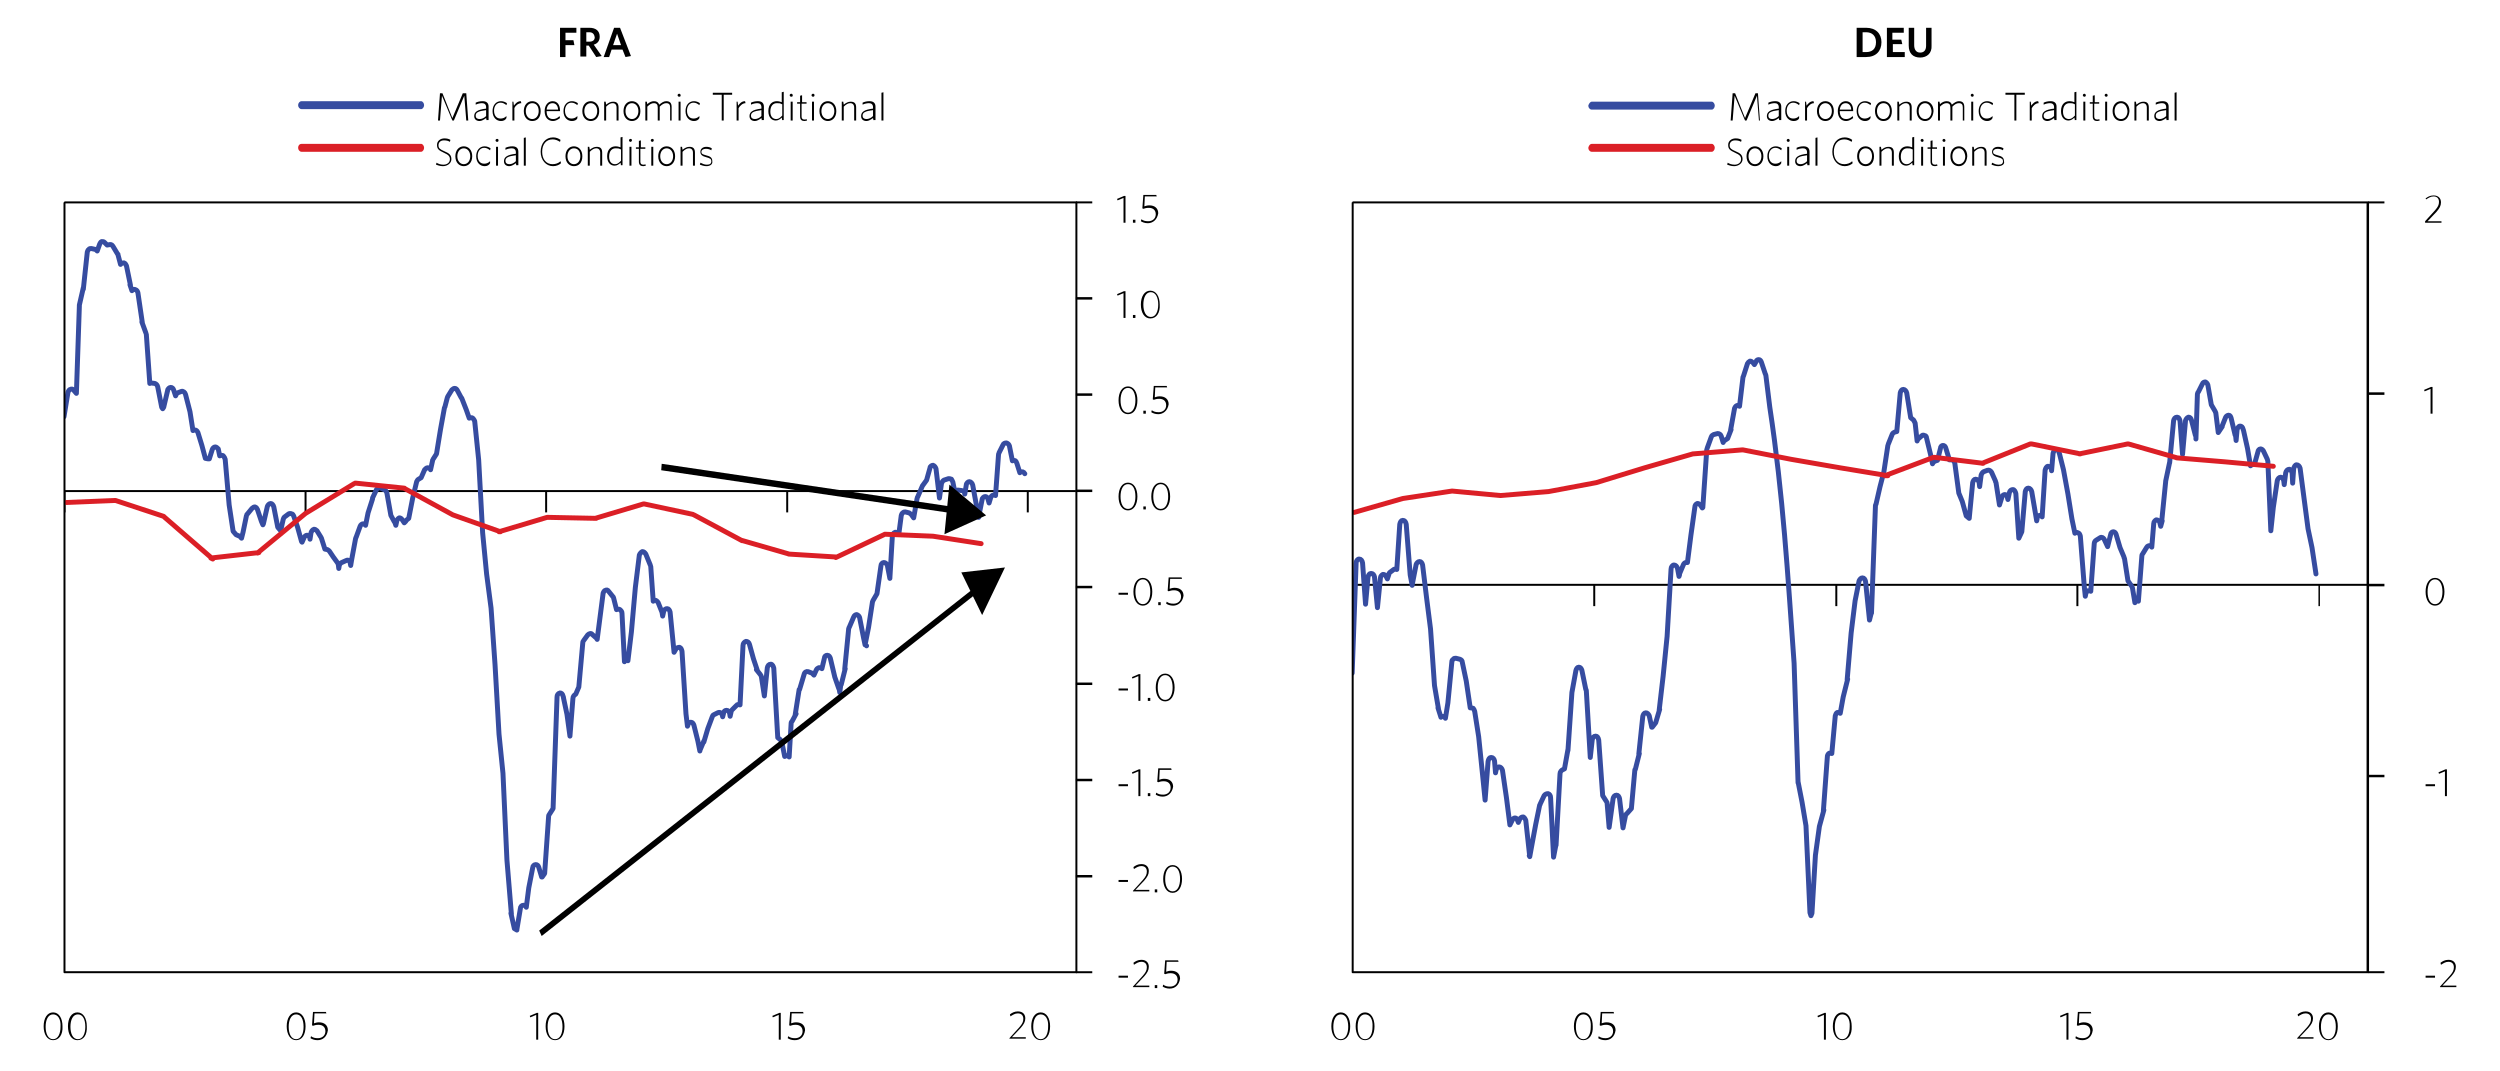 <?xml version="1.0" encoding="utf-8"?>
<!-- Generator: Adobe Illustrator 24.1.2, SVG Export Plug-In . SVG Version: 6.00 Build 0)  -->
<svg version="1.1" id="Layer_1" xmlns="http://www.w3.org/2000/svg" xmlns:xlink="http://www.w3.org/1999/xlink" x="0px" y="0px"
	 viewBox="0 0 504 216" style="enable-background:new 0 0 504 216;" xml:space="preserve">
<style type="text/css">
	.st0{fill:#DB1F26;}
	.st1{fill:#364CA0;}
	.st2{clip-path:url(#SVGID_2_);}
	.st3{clip-path:url(#SVGID_4_);fill:none;stroke:#364CA0;stroke-linecap:round;stroke-linejoin:round;stroke-miterlimit:10;}
	.st4{clip-path:url(#SVGID_4_);fill:#DB1F26;}
	.st5{clip-path:url(#SVGID_4_);fill:none;stroke:#DB1F26;stroke-linecap:round;stroke-linejoin:round;stroke-miterlimit:10;}
	.st6{clip-path:url(#SVGID_6_);}
	.st7{clip-path:url(#SVGID_8_);fill:none;stroke:#364CA0;stroke-linecap:round;stroke-linejoin:round;stroke-miterlimit:10;}
	.st8{clip-path:url(#SVGID_8_);fill:#DB1F26;}
	.st9{clip-path:url(#SVGID_8_);fill:none;stroke:#DB1F26;stroke-linecap:round;stroke-linejoin:round;stroke-miterlimit:10;}
</style>
<g>
	<g>
		<g>
			<g>
				<path d="M376.2,11.5h-1.9V5.6h1.9c2,0,3.1,1.2,3.1,2.9C379.3,10.3,378.2,11.5,376.2,11.5z M376.2,6.5h-0.7v4h0.7
					c1.2,0,2-0.6,2-2C378.2,7.2,377.4,6.5,376.2,6.5z"/>
				<path d="M380.4,11.5V5.6h3.4v1h-2.3V8h1.8l0.2,0.9h-1.9v1.6h2.4v1H380.4z"/>
				<path d="M387.1,11.6c-1.4,0-2.3-0.8-2.3-2.4V5.6h1.1v3.5c0,0.9,0.4,1.5,1.2,1.5c0.8,0,1.2-0.5,1.2-1.4V5.6h1.1v3.6
					C389.5,10.7,388.5,11.6,387.1,11.6z"/>
			</g>
			<g>
				<g>
					<path class="st0" d="M320.9,29h24.2c0.3,0,0.6,0.4,0.6,0.8c0,0.4-0.3,0.8-0.6,0.8h-24.2c-0.4,0-0.7-0.4-0.7-0.8
						C320.3,29.3,320.6,29,320.9,29"/>
					<g>
						<path d="M349.6,33.5c-0.6,0-1.1-0.2-1.4-0.3l0.1-0.4c0.3,0.2,0.8,0.4,1.4,0.4c0.7,0,1.3-0.4,1.3-1.1c0-0.6-0.3-0.9-1.2-1.3
							c-1.1-0.5-1.4-0.8-1.4-1.6c0-0.8,0.7-1.3,1.5-1.3c0.5,0,0.9,0.1,1.2,0.3l-0.1,0.4c-0.3-0.2-0.7-0.3-1.2-0.3
							c-0.7,0-1.1,0.4-1.1,1c0,0.6,0.3,0.8,1.2,1.2c1,0.4,1.4,0.8,1.4,1.6C351.3,32.9,350.5,33.5,349.6,33.5z"/>
						<path d="M353.8,33.5c-0.9,0-1.7-0.7-1.7-2c0-1.2,0.7-2,1.7-2c0.9,0,1.7,0.7,1.7,2C355.5,32.8,354.7,33.5,353.8,33.5z
							 M353.8,29.9c-0.7,0-1.3,0.6-1.3,1.6c0,1,0.6,1.6,1.3,1.6c0.7,0,1.3-0.6,1.3-1.6C355.1,30.5,354.5,29.9,353.8,29.9z"/>
						<path d="M358,33.5c-0.9,0-1.7-0.7-1.7-2c0-1.2,0.7-2,1.7-2c0.5,0,0.9,0.2,1.2,0.4l-0.1,0.4c-0.4-0.3-0.7-0.5-1.2-0.5
							c-0.7,0-1.3,0.6-1.3,1.6c0,1,0.5,1.6,1.3,1.6c0.4,0,0.8-0.1,1.2-0.5l0,0.4C358.9,33.3,358.5,33.5,358,33.5z"/>
						<path d="M360.5,28.6c-0.2,0-0.3-0.2-0.3-0.3c0-0.2,0.2-0.3,0.3-0.3s0.3,0.1,0.3,0.3C360.8,28.5,360.7,28.6,360.5,28.6z
							 M360.3,33.4v-3.8h0.4v3.8H360.3z"/>
						<path d="M364.4,33.4l-0.1-0.5c-0.4,0.3-0.9,0.6-1.3,0.6c-0.6,0-1.1-0.3-1.1-1c0-0.8,0.6-1.3,2.4-1.5v-0.3
							c0-0.5-0.3-0.8-0.8-0.8c-0.4,0-0.9,0.1-1.3,0.3l0-0.4c0.4-0.2,0.9-0.3,1.4-0.3c0.8,0,1.2,0.4,1.2,1.1v2.7H364.4z M364.3,31.3
							c-1.6,0.2-2.1,0.5-2.1,1.1c0,0.5,0.3,0.7,0.8,0.7c0.4,0,0.9-0.2,1.3-0.6V31.3z"/>
						<path d="M366,33.4v-5.6l0.4-0.1v5.7H366z"/>
						<path d="M371.9,33.5c-1.4,0-2.5-1.2-2.5-2.9c0-1.7,1-2.9,2.5-2.9c0.6,0,1.1,0.2,1.5,0.5l-0.1,0.4c-0.5-0.3-0.9-0.5-1.5-0.5
							c-1.3,0-2.1,1-2.1,2.5c0,1.5,0.8,2.5,2.1,2.5c0.6,0,1.2-0.2,1.6-0.6l0.1,0.4C373.2,33.2,372.6,33.5,371.9,33.5z"/>
						<path d="M376.1,33.5c-0.9,0-1.7-0.7-1.7-2c0-1.2,0.7-2,1.7-2c0.9,0,1.7,0.7,1.7,2C377.8,32.8,377.1,33.5,376.1,33.5z
							 M376.1,29.9c-0.7,0-1.3,0.6-1.3,1.6c0,1,0.6,1.6,1.3,1.6c0.7,0,1.3-0.6,1.3-1.6C377.4,30.5,376.9,29.9,376.1,29.9z"/>
						<path d="M381.4,33.4v-2.6c0-0.6-0.3-0.9-0.8-0.9c-0.4,0-0.8,0.2-1.3,0.7v2.8h-0.4v-3.8h0.3l0.1,0.6c0.5-0.4,0.9-0.6,1.4-0.6
							c0.8,0,1.1,0.4,1.1,1.2v2.6H381.4z"/>
						<path d="M385.6,33.4l-0.1-0.6c-0.3,0.3-0.7,0.6-1.2,0.6c-0.8,0-1.5-0.6-1.5-1.9c0-1.4,0.8-2,1.7-2c0.4,0,0.7,0.1,1,0.2v-2
							l0.4-0.1v5.7H385.6z M385.5,30.1c-0.3-0.2-0.6-0.2-1-0.2c-0.7,0-1.3,0.5-1.3,1.7c0,1,0.5,1.5,1.2,1.5c0.5,0,0.8-0.3,1.2-0.7
							V30.1z"/>
						<path d="M387.5,28.6c-0.2,0-0.3-0.2-0.3-0.3c0-0.2,0.2-0.3,0.3-0.3s0.3,0.1,0.3,0.3C387.8,28.5,387.7,28.6,387.5,28.6z
							 M387.3,33.4v-3.8h0.4v3.8H387.3z"/>
						<path d="M390.1,33.5c-0.5,0-0.9-0.2-0.9-0.9V30h-0.6v-0.3h0.6v-1.3l0.4-0.1v1.4h0.9l0,0.3h-1v2.6c0,0.4,0.2,0.6,0.6,0.6
							c0.1,0,0.3,0,0.4-0.1l0.1,0.3C390.5,33.4,390.3,33.5,390.1,33.5z"/>
						<path d="M391.9,28.6c-0.2,0-0.3-0.2-0.3-0.3c0-0.2,0.2-0.3,0.3-0.3s0.3,0.1,0.3,0.3C392.2,28.5,392.1,28.6,391.9,28.6z
							 M391.7,33.4v-3.8h0.4v3.8H391.7z"/>
						<path d="M394.9,33.5c-0.9,0-1.7-0.7-1.7-2c0-1.2,0.7-2,1.7-2c0.9,0,1.7,0.7,1.7,2C396.5,32.8,395.8,33.5,394.9,33.5z
							 M394.9,29.9c-0.7,0-1.3,0.6-1.3,1.6c0,1,0.6,1.6,1.3,1.6c0.7,0,1.3-0.6,1.3-1.6C396.1,30.5,395.6,29.9,394.9,29.9z"/>
						<path d="M400.1,33.4v-2.6c0-0.6-0.3-0.9-0.8-0.9c-0.4,0-0.8,0.2-1.3,0.7v2.8h-0.4v-3.8h0.3l0.1,0.6c0.5-0.4,0.9-0.6,1.4-0.6
							c0.8,0,1.1,0.4,1.1,1.2v2.6H400.1z"/>
						<path d="M402.8,33.5c-0.5,0-1-0.2-1.3-0.3l0.1-0.4c0.4,0.2,0.8,0.4,1.3,0.4c0.6,0,0.9-0.2,0.9-0.7c0-0.4-0.2-0.6-1-0.8
							c-0.8-0.2-1.2-0.5-1.2-1.1s0.5-1,1.2-1c0.4,0,0.8,0.1,1.1,0.3l-0.1,0.4c-0.3-0.2-0.7-0.3-1.1-0.3c-0.6,0-0.9,0.3-0.9,0.6
							c0,0.4,0.2,0.5,0.9,0.7c0.9,0.2,1.3,0.5,1.3,1.2C404.2,33.1,403.6,33.5,402.8,33.5z"/>
					</g>
				</g>
				<g>
					<path class="st1" d="M320.9,20.5h24.2c0.3,0,0.6,0.4,0.6,0.8c0,0.4-0.3,0.8-0.6,0.8h-24.2c-0.4,0-0.7-0.4-0.7-0.8
						C320.3,20.9,320.6,20.5,320.9,20.5"/>
					<g>
						<path d="M354.6,24.3l-0.4-5l-2.1,5h-0.3l-2.1-5l-0.4,5h-0.4l0.4-5.5h0.5l2,5l2.1-5h0.5l0.4,5.5H354.6z"/>
						<path d="M358.7,24.3l-0.1-0.5c-0.4,0.3-0.9,0.6-1.3,0.6c-0.6,0-1.1-0.3-1.1-1c0-0.8,0.6-1.3,2.4-1.5v-0.3
							c0-0.5-0.3-0.8-0.8-0.8c-0.4,0-0.9,0.1-1.3,0.3l0-0.4c0.4-0.2,0.9-0.3,1.4-0.3c0.8,0,1.2,0.4,1.2,1.1v2.7H358.7z M358.6,22.2
							c-1.6,0.2-2.1,0.5-2.1,1.1c0,0.5,0.3,0.7,0.8,0.7c0.4,0,0.9-0.2,1.3-0.6V22.2z"/>
						<path d="M361.6,24.4c-0.9,0-1.7-0.7-1.7-2c0-1.2,0.7-2,1.7-2c0.5,0,0.9,0.2,1.2,0.4l-0.1,0.4c-0.4-0.3-0.7-0.5-1.2-0.5
							c-0.7,0-1.3,0.6-1.3,1.6c0,1,0.5,1.6,1.3,1.6c0.4,0,0.8-0.1,1.2-0.5l0,0.4C362.6,24.2,362.1,24.4,361.6,24.4z"/>
						<path d="M364.3,21.8v2.5h-0.4v-3.8h0.2l0.1,0.8c0.3-0.4,0.7-0.9,1.4-0.9l0.1,0.4C365.1,20.8,364.6,21.3,364.3,21.8z"/>
						<path d="M368,24.4c-0.9,0-1.7-0.7-1.7-2c0-1.2,0.7-2,1.7-2c0.9,0,1.7,0.7,1.7,2C369.7,23.7,368.9,24.4,368,24.4z M368,20.8
							c-0.7,0-1.3,0.6-1.3,1.6c0,1,0.6,1.6,1.3,1.6c0.7,0,1.3-0.6,1.3-1.6C369.3,21.4,368.7,20.8,368,20.8z"/>
						<path d="M372.2,24.4c-1,0-1.7-0.7-1.7-2c0-1.2,0.7-2,1.6-2c1,0,1.5,0.8,1.5,1.9v0.1h-2.7c0,1,0.4,1.6,1.3,1.6
							c0.5,0,0.9-0.2,1.3-0.6l0.1,0.4C373.2,24.1,372.7,24.4,372.2,24.4z M370.9,22.1h2.3c0-0.7-0.4-1.3-1.1-1.3
							C371.4,20.8,371,21.3,370.9,22.1z"/>
						<path d="M376,24.4c-0.9,0-1.7-0.7-1.7-2c0-1.2,0.7-2,1.7-2c0.5,0,0.9,0.2,1.2,0.4l-0.1,0.4c-0.4-0.3-0.7-0.5-1.2-0.5
							c-0.7,0-1.3,0.6-1.3,1.6c0,1,0.5,1.6,1.3,1.6c0.4,0,0.8-0.1,1.2-0.5l0,0.4C376.9,24.2,376.5,24.4,376,24.4z"/>
						<path d="M379.7,24.4c-0.9,0-1.7-0.7-1.7-2c0-1.2,0.7-2,1.7-2c0.9,0,1.7,0.7,1.7,2C381.4,23.7,380.7,24.4,379.7,24.4z
							 M379.7,20.8c-0.7,0-1.3,0.6-1.3,1.6c0,1,0.6,1.6,1.3,1.6c0.7,0,1.3-0.6,1.3-1.6C381,21.4,380.5,20.8,379.7,20.8z"/>
						<path d="M385,24.3v-2.6c0-0.6-0.3-0.9-0.8-0.9c-0.4,0-0.8,0.2-1.3,0.7v2.8h-0.4v-3.8h0.3l0.1,0.6c0.5-0.4,0.9-0.6,1.4-0.6
							c0.8,0,1.1,0.4,1.1,1.2v2.6H385z"/>
						<path d="M388.1,24.4c-0.9,0-1.7-0.7-1.7-2c0-1.2,0.7-2,1.7-2c0.9,0,1.7,0.7,1.7,2C389.7,23.7,389,24.4,388.1,24.4z
							 M388.1,20.8c-0.7,0-1.3,0.6-1.3,1.6c0,1,0.6,1.6,1.3,1.6c0.7,0,1.3-0.6,1.3-1.6C389.3,21.4,388.8,20.8,388.1,20.8z"/>
						<path d="M395.7,24.3v-2.6c0-0.6-0.2-0.9-0.8-0.9c-0.4,0-0.8,0.2-1.3,0.7v2.8h-0.4v-2.6c0-0.6-0.2-0.9-0.8-0.9
							c-0.4,0-0.8,0.2-1.3,0.7v2.8h-0.4v-3.8h0.3l0.1,0.5c0.4-0.4,0.9-0.6,1.3-0.6c0.6,0,0.9,0.2,1.1,0.7c0.5-0.4,0.9-0.7,1.4-0.7
							c0.8,0,1.1,0.4,1.1,1.2v2.7H395.7z"/>
						<path d="M397.6,19.5c-0.2,0-0.3-0.2-0.3-0.3c0-0.2,0.2-0.3,0.3-0.3s0.3,0.1,0.3,0.3C397.9,19.4,397.8,19.5,397.6,19.5z
							 M397.4,24.3v-3.8h0.4v3.8H397.4z"/>
						<path d="M400.6,24.4c-0.9,0-1.7-0.7-1.7-2c0-1.2,0.7-2,1.7-2c0.5,0,0.9,0.2,1.2,0.4l-0.1,0.4c-0.4-0.3-0.7-0.5-1.2-0.5
							c-0.7,0-1.3,0.6-1.3,1.6c0,1,0.5,1.6,1.3,1.6c0.4,0,0.8-0.1,1.2-0.5l0,0.4C401.5,24.2,401.1,24.4,400.6,24.4z"/>
						<path d="M406.5,19.1v5.2h-0.4v-5.2h-1.8v-0.4h3.9l0,0.4H406.5z"/>
						<path d="M409.6,21.8v2.5h-0.4v-3.8h0.2l0.1,0.8c0.3-0.4,0.7-0.9,1.4-0.9l0.1,0.4C410.4,20.8,409.9,21.3,409.6,21.8z"/>
						<path d="M414.2,24.3l-0.1-0.5c-0.4,0.3-0.9,0.6-1.3,0.6c-0.6,0-1.1-0.3-1.1-1c0-0.8,0.6-1.3,2.4-1.5v-0.3
							c0-0.5-0.3-0.8-0.8-0.8c-0.4,0-0.9,0.1-1.3,0.3l0-0.4c0.4-0.2,0.9-0.3,1.4-0.3c0.8,0,1.2,0.4,1.2,1.1v2.7H414.2z M414.1,22.2
							c-1.6,0.2-2.1,0.5-2.1,1.1c0,0.5,0.3,0.7,0.8,0.7c0.4,0,0.9-0.2,1.3-0.6V22.2z"/>
						<path d="M418.3,24.3l-0.1-0.6c-0.3,0.3-0.7,0.6-1.2,0.6c-0.8,0-1.5-0.6-1.5-1.9c0-1.4,0.8-2,1.7-2c0.4,0,0.7,0.1,1,0.2v-2
							l0.4-0.1v5.7H418.3z M418.2,21c-0.3-0.2-0.6-0.2-1-0.2c-0.7,0-1.3,0.5-1.3,1.7c0,1,0.5,1.5,1.2,1.5c0.5,0,0.8-0.3,1.2-0.7V21z
							"/>
						<path d="M420.2,19.5c-0.2,0-0.3-0.2-0.3-0.3c0-0.2,0.2-0.3,0.3-0.3s0.3,0.1,0.3,0.3C420.5,19.4,420.4,19.5,420.2,19.5z
							 M420,24.3v-3.8h0.4v3.8H420z"/>
						<path d="M422.8,24.4c-0.5,0-0.9-0.2-0.9-0.9v-2.6h-0.6v-0.3h0.6v-1.3l0.4-0.1v1.4h0.9l0,0.3h-1v2.6c0,0.4,0.2,0.6,0.6,0.6
							c0.1,0,0.3,0,0.4-0.1l0.1,0.3C423.2,24.3,423,24.4,422.8,24.4z"/>
						<path d="M424.6,19.5c-0.2,0-0.3-0.2-0.3-0.3c0-0.2,0.2-0.3,0.3-0.3s0.3,0.1,0.3,0.3C424.9,19.4,424.8,19.5,424.6,19.5z
							 M424.4,24.3v-3.8h0.4v3.8H424.4z"/>
						<path d="M427.6,24.4c-0.9,0-1.7-0.7-1.7-2c0-1.2,0.7-2,1.7-2c0.9,0,1.7,0.7,1.7,2C429.2,23.7,428.5,24.4,427.6,24.4z
							 M427.6,20.8c-0.7,0-1.3,0.6-1.3,1.6c0,1,0.6,1.6,1.3,1.6c0.7,0,1.3-0.6,1.3-1.6C428.8,21.4,428.3,20.8,427.6,20.8z"/>
						<path d="M432.8,24.3v-2.6c0-0.6-0.3-0.9-0.8-0.9c-0.4,0-0.8,0.2-1.3,0.7v2.8h-0.4v-3.8h0.3l0.1,0.6c0.5-0.4,0.9-0.6,1.4-0.6
							c0.8,0,1.1,0.4,1.1,1.2v2.6H432.8z"/>
						<path d="M436.8,24.3l-0.1-0.5c-0.4,0.3-0.9,0.6-1.3,0.6c-0.6,0-1.1-0.3-1.1-1c0-0.8,0.6-1.3,2.4-1.5v-0.3
							c0-0.5-0.3-0.8-0.8-0.8c-0.4,0-0.9,0.1-1.3,0.3l0-0.4c0.4-0.2,0.9-0.3,1.4-0.3c0.8,0,1.2,0.4,1.2,1.1v2.7H436.8z M436.7,22.2
							c-1.6,0.2-2.1,0.5-2.1,1.1c0,0.5,0.3,0.7,0.8,0.7c0.4,0,0.9-0.2,1.3-0.6V22.2z"/>
						<path d="M438.4,24.3v-5.6l0.4-0.1v5.7H438.4z"/>
					</g>
				</g>
			</g>
		</g>
		<g>
			<path d="M477.4,40.6h3.3V41h-3.3V40.6z M477.4,79.1h3.3v0.5h-3.3V79.1z M477.4,117.7h3.3v0.5h-3.3V117.7z M477.4,156.2h3.3v0.5
				h-3.3V156.2z M477.4,195.8h3.3v0.4h-3.3V195.8z"/>
			<rect x="272.7" y="117.7" width="204.5" height="0.4"/>
			<path d="M467.4,117.9h0.3v4.3h-0.3V117.9z M418.6,117.9h0.4v4.3h-0.4V117.9z M370,117.9h0.4v4.3H370V117.9z M321.2,117.9h0.4v4.3
				h-0.4V117.9z M272.6,117.9h0.3v4.3h-0.3V117.9z"/>
			<g>
				<defs>
					<rect id="SVGID_1_" x="272.7" y="40.7" width="205.5" height="155.5"/>
				</defs>
				<clipPath id="SVGID_2_">
					<use xlink:href="#SVGID_1_"  style="overflow:visible;"/>
				</clipPath>
				<g class="st2">
					<defs>
						<rect id="SVGID_3_" x="-130.6" y="-287.8" width="773" height="1328.6"/>
					</defs>
					<clipPath id="SVGID_4_">
						<use xlink:href="#SVGID_3_"  style="overflow:visible;"/>
					</clipPath>
					<path class="st3" d="M466.9,115.7l-0.8-5.3l-0.8-3.8l-0.8-6.1l-0.8-6.1c-0.1-0.4-0.4-0.7-0.7-0.7c-0.3,0-0.5,0.4-0.6,0.8
						l-0.2,2.9l-0.1-2c-0.1-0.4-0.3-0.8-0.6-0.8c-0.3,0-0.6,0.3-0.7,0.7l-0.3,2.4l-0.1-0.8c-0.1-0.4-0.3-0.7-0.6-0.7
						s-0.6,0.3-0.7,0.7l-0.8,5.4l-0.5,4.7l-0.6-14c0-0.1-0.1-0.3-0.1-0.4l-0.8-1.7c-0.2-0.3-0.4-0.4-0.6-0.4c-0.2,0-0.5,0.3-0.5,0.6
						l-0.7,2.5l-0.5,0.1c-0.1,0.1-0.2,0.1-0.3,0.2l0,0l-0.6-3.5l-0.8-3.6l0,0l0,0l-0.1-0.3c-0.1-0.4-0.3-0.6-0.6-0.6
						c-0.3,0-0.5,0.4-0.6,0.7l-0.2,2.2l-0.1-1c0,0,0-0.1-0.1-0.1l-0.8-3.4c-0.1-0.3-0.2-0.6-0.5-0.6c-0.2,0-0.5,0.2-0.6,0.4l-0.8,2
						L448,86l-0.8,1.2l-0.5-4c-0.1-0.1-0.1-0.3-0.2-0.4l-0.7-1.2l-0.7-4c-0.1-0.3-0.3-0.5-0.5-0.6c-0.2,0-0.5,0.1-0.6,0.4l-0.8,1.6
						c-0.1,0.1-0.2,0.3-0.2,0.4l-0.3,9.1l0-0.5c0-0.1,0-0.1-0.1-0.2l-0.8-3.1c-0.1-0.4-0.3-0.6-0.6-0.6c-0.3,0.1-0.5,0.4-0.6,0.7
						l-0.6,6.8l-0.5-6.7c-0.1-0.5-0.3-0.8-0.6-0.8c-0.4,0-0.6,0.3-0.7,0.7l-0.8,8.5v-0.1l-0.8,3.8c0,0.1,0,0.1,0,0.1l-0.8,8l0.1-0.1
						l-0.3,1.1l-0.2-0.8c-0.1-0.3-0.4-0.5-0.7-0.5c-0.2,0.1-0.5,0.4-0.5,0.7l-0.4,4.8c-0.1-0.2-0.3-0.3-0.4-0.3
						c-0.2,0-0.5,0.1-0.6,0.3l-0.8,1.3c-0.1,0.1-0.2,0.3-0.2,0.5l-0.7,9.1c-0.1-0.1-0.2-0.1-0.3-0.1c-0.2,0.1-0.3,0.2-0.4,0.4l0,0
						l-0.5-3c-0.1-0.2-0.1-0.3-0.2-0.4l-0.7-1l-0.7-4.5c-0.1-0.1-0.1-0.2-0.1-0.3l-0.8-1.9l-0.8-2.7c-0.1-0.3-0.3-0.5-0.6-0.5
						c-0.2,0-0.5,0.3-0.5,0.6l-0.6,2.4h0l-0.7-1.5c-0.2-0.3-0.5-0.5-0.8-0.3l-0.8,0.5c-0.2,0.1-0.4,0.4-0.4,0.7l-0.7,9.6
						c-0.1-0.1-0.4-0.1-0.6-0.1c-0.2,0.1-0.3,0.3-0.4,0.6l-0.1,0.5l-0.2-1.9l-0.8-10.2c-0.1-0.4-0.2-0.6-0.5-0.7
						c-0.2-0.1-0.5-0.1-0.6,0.1l0,0l-0.6-2.9l-0.8-5l-0.9-4.9l-0.8-3.2l0,0l0,0l-0.1-0.3c-0.1-0.4-0.3-0.6-0.6-0.6
						c-0.3,0.1-0.5,0.4-0.6,0.8l-0.3,3.5l0-0.2c-0.1-0.4-0.4-0.7-0.7-0.7s-0.5,0.4-0.6,0.8l-0.6,9.4c-0.1-0.2-0.3-0.3-0.5-0.3
						c-0.2,0-0.5,0.2-0.5,0.6l-0.1,0.5l-0.2-1.2l-0.8-4.7c-0.1-0.4-0.4-0.7-0.7-0.7s-0.5,0.3-0.6,0.7l-0.7,8.1l-0.6,1.3l-0.6-9
						c-0.1-0.4-0.3-0.8-0.6-0.8c-0.3,0-0.6,0.2-0.7,0.6l-0.3,1.4l-0.1-0.4c-0.1-0.4-0.3-0.6-0.5-0.6c-0.3,0-0.5,0.2-0.6,0.5
						l-0.5,1.6l-0.7-4.5c-0.1-0.1-0.1-0.2-0.1-0.3l-0.8-1.8c-0.2-0.3-0.5-0.5-0.8-0.4l-0.8,0.3c-0.2,0.1-0.4,0.4-0.5,0.7l-0.3,2.3
						l-0.1-0.8c-0.1-0.4-0.4-0.7-0.7-0.7c-0.3,0-0.5,0.3-0.6,0.7l-0.7,7.2l-0.6-0.5l-0.8-2.9l-0.7-1.7l-0.8-6
						c-0.1-0.4-0.4-0.7-0.7-0.7h-0.4l-0.7-2.3c-0.1-0.4-0.3-0.6-0.6-0.6c-0.2,0-0.5,0.2-0.5,0.6l-0.6,2.4l-0.6,0.2
						c-0.1,0.1-0.2,0.2-0.3,0.3l-0.1,0.2l-0.4-1.9l-0.8-3.3c0-0.3-0.2-0.5-0.4-0.5c-0.2-0.1-0.4-0.1-0.5,0l-0.8,0.7
						c-0.1,0.2-0.2,0.3-0.2,0.4l-0.4-3.6c-0.1-0.2-0.2-0.4-0.3-0.6l-0.6-0.5l-0.8-5c-0.1-0.4-0.4-0.7-0.7-0.7s-0.5,0.3-0.6,0.7
						l-0.7,7.8l-0.4,0.1c-0.2,0.1-0.4,0.2-0.5,0.4l-0.8,2c0,0.1-0.1,0.2-0.1,0.3l-0.8,5.3l-0.8,3.1l-0.8,3.5
						c-0.1,0.1-0.1,0.1-0.1,0.2l-0.8,21.7v-0.2l-0.4,1.6l-0.8-7.8c-0.1-0.4-0.3-0.7-0.6-0.7s-0.5,0.2-0.7,0.6l-0.8,4l-0.8,6.5
						l-0.8,9.4l0.1-0.1l-0.9,3.6l-0.6,3.3l-0.2-0.1c-0.2-0.1-0.4-0.1-0.5,0c-0.2,0.2-0.2,0.4-0.3,0.6l-0.7,7.6l-0.1,0
						c-0.2-0.1-0.4-0.1-0.5,0c-0.2,0.2-0.3,0.4-0.3,0.7l-0.8,10.9l0.1-0.2l-0.9,3.3l-0.8,5.8l-0.7,11.7l-0.2,0.5l-0.2-0.6l-0.8-17.4
						v-0.1l-0.8-4.8l-0.8-4.1v0.2l-0.8-24.1c-1.3-18.1-2.2-33.8-4.9-51.6l-0.8-6.5c0-0.1-0.1-0.1-0.1-0.2l-0.8-2.4
						c-0.1-0.3-0.3-0.5-0.5-0.5s-0.5,0.1-0.5,0.3l-0.4,0.7l-0.3-0.4c-0.2-0.2-0.4-0.3-0.6-0.3c-0.2,0.1-0.4,0.3-0.5,0.5l-0.8,2.5
						c0,0.1-0.1,0.2-0.1,0.2l-0.7,5.9l-0.1-0.1c-0.2-0.1-0.3-0.1-0.5,0c-0.2,0.1-0.3,0.3-0.4,0.5l-0.8,4.4l0.1-0.1l-0.7,1.8
						l-0.6,0.4c-0.1,0-0.2,0.1-0.2,0.2l-0.1,0.2l-0.4-1.3c-0.1-0.3-0.4-0.5-0.7-0.5l-0.8,0.2c-0.2,0.1-0.4,0.2-0.5,0.5l-0.8,2.2
						c0,0.1-0.1,0.2-0.1,0.3l-0.8,11.7l-0.1,0.1l-0.4-0.6c-0.2-0.2-0.4-0.3-0.6-0.3c-0.3,0.1-0.5,0.4-0.5,0.7l-0.8,5.7l-0.7,5.5
						h-0.3c-0.2,0-0.4,0.2-0.5,0.4l-0.8,1.9c0,0.1,0,0.1,0,0.2l-0.1,0.3l-0.3-1.6c-0.1-0.4-0.4-0.7-0.7-0.7c-0.3,0-0.6,0.4-0.6,0.8
						l-0.8,13.6l-0.8,8l-0.8,6.9l0.1-0.2l-0.8,2.7l-0.7,0.9c0,0-0.1,0-0.1,0l-0.5-2.3c-0.2-0.4-0.4-0.6-0.7-0.6
						c-0.3,0-0.5,0.3-0.6,0.7l-0.8,7.6l0.1-0.1l-0.8,3.2c-0.1,0-0.1,0.1-0.1,0.1l-0.7,7.8L328,164c-0.2,0.1-0.2,0.3-0.3,0.4
						l-0.5,2.5l-0.7-5.9c-0.1-0.4-0.3-0.7-0.6-0.7c-0.4,0-0.6,0.3-0.7,0.7l-0.8,5.8l-0.4-4.8c0-0.2-0.1-0.4-0.2-0.5l-0.7-1.1
						l-0.8-11.2c-0.1-0.5-0.3-0.8-0.6-0.8c-0.4,0-0.6,0.3-0.7,0.7l-0.4,3.6l-0.8-13.5c0-0.1,0-0.1-0.1-0.2l-0.8-3.9
						c-0.1-0.3-0.3-0.6-0.6-0.6c-0.3,0-0.5,0.3-0.6,0.7l-0.8,4.4l-0.8,11.7v-0.2l-0.7,3.9l-0.4,0.2c-0.2,0.1-0.5,0.4-0.5,0.8
						l-0.8,14.4v-0.2l-0.5,2.6l-0.6-12c0-0.4-0.2-0.7-0.5-0.8c-0.3,0-0.6,0.1-0.8,0.4l-0.8,1.7c0,0.1,0,0.1-0.1,0.2l-0.8,3.9
						l-0.8,4.3l-0.4,2.2l-0.1-0.2l0.1,0.2l-0.8-7.3c-0.1-0.3-0.3-0.6-0.5-0.7c-0.3,0-0.5,0.1-0.7,0.4l-0.3,0.7l-0.2-0.5
						c-0.1-0.3-0.3-0.4-0.5-0.4c-0.2,0-0.4,0.2-0.5,0.4l-0.5,1l-0.7-5.5l-0.8-5.5c-0.1-0.4-0.4-0.7-0.7-0.7c-0.3,0-0.5,0.3-0.6,0.7
						l-0.1,0.5l-0.2-2.4c-0.1-0.4-0.3-0.7-0.7-0.7c-0.3,0-0.5,0.3-0.6,0.8l-0.6,7.8l-0.5-5l-0.8-7.8l-0.8-5.1
						c-0.1-0.3-0.2-0.5-0.3-0.6c-0.2-0.1-0.4-0.1-0.5-0.1l-0.1,0l-0.8-5.4l-0.8-3.8c0-0.3-0.2-0.5-0.5-0.6l-0.8-0.2
						c-0.2,0-0.4,0-0.5,0.2c-0.2,0.1-0.3,0.3-0.3,0.5l-0.8,8.3l-0.5,3.1l0,0c-0.2-0.4-0.5-0.5-0.8-0.3l-0.1,0.1l-0.6-1.9l0.1,0.2
						l-0.8-4.7l-0.8-11.4l-0.8-6.3l-0.8-6.6c-0.1-0.4-0.3-0.7-0.6-0.7c-0.3,0-0.6,0.3-0.7,0.6l-0.8,4.1l0,0.1l-0.4-2.1l-0.8-10.2
						c-0.1-0.5-0.3-0.8-0.7-0.8c-0.3,0-0.5,0.3-0.6,0.8l-0.6,9.1c0,0-0.1,0-0.1,0c-0.2-0.1-0.3-0.1-0.5,0l-0.8,0.6
						c-0.1,0.1-0.2,0.2-0.2,0.4l-0.3,0.9l-0.2-0.4c-0.2-0.4-0.4-0.5-0.7-0.5c-0.2,0.1-0.5,0.4-0.5,0.7l-0.6,6l-0.6-6.2
						c-0.1-0.4-0.3-0.7-0.7-0.7c-0.3,0-0.5,0.3-0.6,0.7l-0.5,5.5l-0.6-8.3c-0.1-0.5-0.3-0.8-0.7-0.8c-0.3,0-0.6,0.4-0.6,0.8
						l-0.8,22.2"/>
					<path class="st4" d="M273,103.3"/>
					<path class="st5" d="M273,103.3l9.8-2.8l9.9-1.5h0.1l9.7,0.9l9.7-0.8l9.6-1.8l9.8-3l9.7-2.8h0.1l9.8-0.8c0.1,0,0.1,0,0.2,0
						l9.7,1.9l9.8,1.7l9.7,1.6H380l9.8-3.7c0.1,0,0.2,0,0.2,0l9.8,1.2h-0.2l9.7-3.9c0.1,0,0.2,0,0.3,0l9.8,2h-0.2l9.7-2
						c0.1,0,0.2,0,0.2,0l9.8,2.8h-0.1l9.7,0.8l9.8,0.9"/>
				</g>
			</g>
			<g>
				<path d="M490,83.4v-5l-1.2,0.5l-0.1-0.3l1.4-0.6h0.3v5.4H490z"/>
			</g>
			<g>
				<g>
					<path d="M489,197.1v-0.4h1.9v0.4H489z"/>
					<path d="M491.9,199.2v-0.3l2-2.2c0.6-0.7,0.8-1.1,0.8-1.7c0-0.7-0.4-1.1-1.1-1.1c-0.6,0-1,0.3-1.5,0.6l-0.1-0.4
						c0.4-0.3,0.9-0.6,1.6-0.6c1,0,1.5,0.6,1.5,1.4c0,0.7-0.3,1.2-0.9,1.9l-1.8,1.9h2.8l0,0.3H491.9z"/>
				</g>
				<g>
					<path d="M489,158.5v-0.4h1.9v0.4H489z"/>
					<path d="M492.9,160.5v-5l-1.2,0.5l-0.1-0.3l1.4-0.6h0.3v5.4H492.9z"/>
				</g>
				<g>
					<path d="M490.9,122.1c-1.2,0-1.9-1.2-1.9-2.8c0-1.6,0.7-2.8,1.9-2.8c1.2,0,1.9,1.2,1.9,2.8
						C492.8,120.9,492.1,122.1,490.9,122.1z M490.9,116.8c-1,0-1.5,1.1-1.5,2.5c0,1.4,0.5,2.5,1.5,2.5c1,0,1.5-1.1,1.5-2.5
						C492.4,117.9,491.9,116.8,490.9,116.8z"/>
				</g>
				<g>
					<path d="M488.9,44.9v-0.3l2-2.2c0.6-0.7,0.8-1.1,0.8-1.7c0-0.7-0.4-1.1-1.1-1.1c-0.6,0-1,0.3-1.5,0.6L489,40
						c0.4-0.3,0.9-0.6,1.6-0.6c1,0,1.5,0.6,1.5,1.4c0,0.7-0.3,1.2-0.9,1.9l-1.8,1.9h2.8l0,0.3H488.9z"/>
				</g>
			</g>
			<g>
				<g>
					<path d="M270.3,209.7c-1.2,0-1.9-1.2-1.9-2.8c0-1.6,0.7-2.8,1.9-2.8c1.2,0,1.9,1.2,1.9,2.8
						C272.2,208.6,271.5,209.7,270.3,209.7z M270.3,204.5c-1,0-1.5,1.1-1.5,2.5c0,1.4,0.5,2.5,1.5,2.5c1,0,1.5-1.1,1.5-2.5
						C271.8,205.5,271.3,204.5,270.3,204.5z"/>
					<path d="M275.2,209.7c-1.2,0-1.9-1.2-1.9-2.8c0-1.6,0.7-2.8,1.9-2.8c1.2,0,1.9,1.2,1.9,2.8
						C277.1,208.6,276.4,209.7,275.2,209.7z M275.2,204.5c-1,0-1.5,1.1-1.5,2.5c0,1.4,0.5,2.5,1.5,2.5c1,0,1.5-1.1,1.5-2.5
						C276.8,205.5,276.2,204.5,275.2,204.5z"/>
				</g>
				<g>
					<path d="M319.2,209.7c-1.2,0-1.9-1.2-1.9-2.8c0-1.6,0.7-2.8,1.9-2.8c1.2,0,1.9,1.2,1.9,2.8
						C321.2,208.6,320.4,209.7,319.2,209.7z M319.2,204.5c-1,0-1.5,1.1-1.5,2.5c0,1.4,0.5,2.5,1.5,2.5c1,0,1.5-1.1,1.5-2.5
						C320.8,205.5,320.2,204.5,319.2,204.5z"/>
					<path d="M323.6,209.7c-0.6,0-1.1-0.2-1.4-0.4l0.1-0.4c0.4,0.3,0.8,0.4,1.4,0.4c0.8,0,1.5-0.5,1.5-1.4c0-0.8-0.5-1.3-1.4-1.3
						c-0.5,0-0.8,0.1-1.1,0.2l-0.2-0.1l0.2-2.7h2.6l0.1,0.3h-2.4l-0.1,2c0.3-0.1,0.6-0.2,1-0.2c1.1,0,1.8,0.6,1.8,1.6
						C325.5,209.1,324.6,209.7,323.6,209.7z"/>
				</g>
				<g>
					<path d="M367.7,209.6v-5l-1.2,0.5l-0.1-0.3l1.4-0.6h0.3v5.4H367.7z"/>
					<path d="M371.4,209.7c-1.2,0-1.9-1.2-1.9-2.8c0-1.6,0.7-2.8,1.9-2.8c1.2,0,1.9,1.2,1.9,2.8
						C373.4,208.6,372.6,209.7,371.4,209.7z M371.4,204.5c-1,0-1.5,1.1-1.5,2.5c0,1.4,0.5,2.5,1.5,2.5c1,0,1.5-1.1,1.5-2.5
						C373,205.5,372.4,204.5,371.4,204.5z"/>
				</g>
				<g>
					<path d="M416.6,209.6v-5l-1.2,0.5l-0.1-0.3l1.4-0.6h0.3v5.4H416.6z"/>
					<path d="M419.8,209.7c-0.6,0-1.1-0.2-1.4-0.4l0.1-0.4c0.4,0.3,0.8,0.4,1.4,0.4c0.8,0,1.5-0.5,1.5-1.4c0-0.8-0.5-1.3-1.4-1.3
						c-0.5,0-0.8,0.1-1.1,0.2l-0.2-0.1l0.2-2.7h2.6l0.1,0.3h-2.4l-0.1,2c0.3-0.1,0.6-0.2,1-0.2c1.1,0,1.8,0.6,1.8,1.6
						C421.7,209.1,420.8,209.7,419.8,209.7z"/>
				</g>
				<g>
					<path d="M463.1,209.6v-0.3l2-2.2c0.6-0.7,0.8-1.1,0.8-1.7c0-0.7-0.4-1.1-1.1-1.1c-0.6,0-1,0.3-1.5,0.6l-0.1-0.4
						c0.4-0.3,0.9-0.6,1.6-0.6c1,0,1.5,0.6,1.5,1.4c0,0.7-0.3,1.2-0.9,1.9l-1.8,1.9h2.8l0,0.3H463.1z"/>
					<path d="M469.4,209.7c-1.2,0-1.9-1.2-1.9-2.8c0-1.6,0.7-2.8,1.9-2.8s1.9,1.2,1.9,2.8C471.3,208.6,470.6,209.7,469.4,209.7z
						 M469.4,204.5c-1,0-1.5,1.1-1.5,2.5c0,1.4,0.5,2.5,1.5,2.5c1,0,1.5-1.1,1.5-2.5C470.9,205.5,470.4,204.5,469.4,204.5z"/>
				</g>
			</g>
			<path d="M272.9,196l-0.2-0.2h204.6l-0.2,0.2V40.8l0.2,0.2H272.7l0.2-0.2 M272.6,40.8c0-0.1,0.1-0.2,0.2-0.2h204.6
				c0.1,0,0.2,0.1,0.2,0.2V196c0,0.1-0.1,0.2-0.2,0.2H272.7c-0.1,0-0.2-0.1-0.2-0.2V40.8z"/>
		</g>
	</g>
	<g>
		<g>
			<g>
				<path d="M114,6.6v1.5h1.6l0.2,1H114v2.4h-1.1V5.6h3.3v1H114z"/>
				<path d="M120.2,11.5l-1.5-2.3h-0.5v2.2H117V5.6h1.8c1.3,0,2.1,0.6,2.1,1.8c0,0.9-0.5,1.4-1.2,1.6l1.6,2.3L120.2,11.5z
					 M118.8,6.5h-0.6v1.9h0.6c0.7,0,1.1-0.3,1.1-0.9C119.8,6.9,119.5,6.5,118.8,6.5z"/>
				<path d="M123.8,5.6h1.2l2.2,5.7l-1.1,0.2l-0.6-1.5h-2.2l-0.5,1.5h-1.1L123.8,5.6z M123.6,9.1h1.6l-0.8-2.3L123.6,9.1z"/>
			</g>
			<g>
				<g>
					<path class="st0" d="M60.8,29h24.1c0.3,0,0.6,0.4,0.6,0.8c0,0.4-0.3,0.8-0.6,0.8H60.8c-0.4,0-0.7-0.4-0.7-0.8
						C60.1,29.3,60.4,29,60.8,29"/>
					<g>
						<path d="M89.3,33.5c-0.6,0-1.1-0.2-1.4-0.3l0.1-0.4c0.3,0.2,0.8,0.4,1.4,0.4c0.7,0,1.3-0.4,1.3-1.1c0-0.6-0.3-0.9-1.2-1.3
							c-1.1-0.5-1.4-0.8-1.4-1.6c0-0.8,0.7-1.3,1.5-1.3c0.5,0,0.9,0.1,1.2,0.3l-0.1,0.4c-0.3-0.2-0.7-0.3-1.2-0.3
							c-0.7,0-1.1,0.4-1.1,1c0,0.6,0.3,0.8,1.2,1.2c1,0.4,1.4,0.8,1.4,1.6C91,32.9,90.2,33.5,89.3,33.5z"/>
						<path d="M93.5,33.5c-0.9,0-1.7-0.7-1.7-2c0-1.2,0.7-2,1.7-2c0.9,0,1.7,0.7,1.7,2C95.2,32.8,94.4,33.5,93.5,33.5z M93.5,29.9
							c-0.7,0-1.3,0.6-1.3,1.6c0,1,0.6,1.6,1.3,1.6c0.7,0,1.3-0.6,1.3-1.6C94.8,30.5,94.2,29.9,93.5,29.9z"/>
						<path d="M97.7,33.5c-0.9,0-1.7-0.7-1.7-2c0-1.2,0.7-2,1.7-2c0.5,0,0.9,0.2,1.2,0.4l-0.1,0.4c-0.4-0.3-0.7-0.5-1.2-0.5
							c-0.7,0-1.3,0.6-1.3,1.6c0,1,0.5,1.6,1.3,1.6c0.4,0,0.8-0.1,1.2-0.5l0,0.4C98.6,33.3,98.2,33.5,97.7,33.5z"/>
						<path d="M100.2,28.6c-0.2,0-0.3-0.2-0.3-0.3c0-0.2,0.2-0.3,0.3-0.3c0.2,0,0.3,0.1,0.3,0.3C100.5,28.5,100.4,28.6,100.2,28.6z
							 M100,33.4v-3.8h0.4v3.8H100z"/>
						<path d="M104.1,33.4l-0.1-0.5c-0.4,0.3-0.9,0.6-1.3,0.6c-0.6,0-1.1-0.3-1.1-1c0-0.8,0.6-1.3,2.4-1.5v-0.3
							c0-0.5-0.3-0.8-0.8-0.8c-0.4,0-0.9,0.1-1.3,0.3l0-0.4c0.4-0.2,0.9-0.3,1.4-0.3c0.8,0,1.2,0.4,1.2,1.1v2.7H104.1z M104,31.3
							c-1.6,0.2-2.1,0.5-2.1,1.1c0,0.5,0.3,0.7,0.8,0.7c0.4,0,0.9-0.2,1.3-0.6V31.3z"/>
						<path d="M105.6,33.4v-5.6l0.4-0.1v5.7H105.6z"/>
						<path d="M111.5,33.5c-1.4,0-2.5-1.2-2.5-2.9c0-1.7,1-2.9,2.5-2.9c0.6,0,1.1,0.2,1.5,0.5l-0.1,0.4c-0.5-0.3-0.9-0.5-1.5-0.5
							c-1.3,0-2.1,1-2.1,2.5c0,1.5,0.8,2.5,2.1,2.5c0.6,0,1.2-0.2,1.6-0.6l0.1,0.4C112.8,33.2,112.2,33.5,111.5,33.5z"/>
						<path d="M115.7,33.5c-0.9,0-1.7-0.7-1.7-2c0-1.2,0.7-2,1.7-2c0.9,0,1.7,0.7,1.7,2C117.4,32.8,116.7,33.5,115.7,33.5z
							 M115.7,29.9c-0.7,0-1.3,0.6-1.3,1.6c0,1,0.6,1.6,1.3,1.6c0.7,0,1.3-0.6,1.3-1.6C117,30.5,116.5,29.9,115.7,29.9z"/>
						<path d="M121,33.4v-2.6c0-0.6-0.3-0.9-0.8-0.9c-0.4,0-0.8,0.2-1.3,0.7v2.8h-0.4v-3.8h0.3l0.1,0.6c0.5-0.4,0.9-0.6,1.4-0.6
							c0.8,0,1.1,0.4,1.1,1.2v2.6H121z"/>
						<path d="M125.2,33.4l-0.1-0.6c-0.3,0.3-0.7,0.6-1.2,0.6c-0.8,0-1.5-0.6-1.5-1.9c0-1.4,0.8-2,1.7-2c0.4,0,0.7,0.1,1,0.2v-2
							l0.4-0.1v5.7H125.2z M125.1,30.1c-0.3-0.2-0.6-0.2-1-0.2c-0.7,0-1.3,0.5-1.3,1.7c0,1,0.5,1.5,1.2,1.5c0.5,0,0.8-0.3,1.2-0.7
							V30.1z"/>
						<path d="M127.1,28.6c-0.2,0-0.3-0.2-0.3-0.3c0-0.2,0.2-0.3,0.3-0.3c0.2,0,0.3,0.1,0.3,0.3C127.4,28.5,127.2,28.6,127.1,28.6z
							 M126.9,33.4v-3.8h0.4v3.8H126.9z"/>
						<path d="M129.7,33.5c-0.5,0-0.9-0.2-0.9-0.9V30h-0.6v-0.3h0.6v-1.3l0.4-0.1v1.4h0.9l0,0.3h-1v2.6c0,0.4,0.2,0.6,0.6,0.6
							c0.1,0,0.3,0,0.4-0.1l0.1,0.3C130.1,33.4,129.9,33.5,129.7,33.5z"/>
						<path d="M131.5,28.6c-0.2,0-0.3-0.2-0.3-0.3c0-0.2,0.2-0.3,0.3-0.3c0.2,0,0.3,0.1,0.3,0.3C131.8,28.5,131.6,28.6,131.5,28.6z
							 M131.3,33.4v-3.8h0.4v3.8H131.3z"/>
						<path d="M134.4,33.5c-0.9,0-1.7-0.7-1.7-2c0-1.2,0.7-2,1.7-2c0.9,0,1.7,0.7,1.7,2C136.1,32.8,135.3,33.5,134.4,33.5z
							 M134.4,29.9c-0.7,0-1.3,0.6-1.3,1.6c0,1,0.6,1.6,1.3,1.6c0.7,0,1.3-0.6,1.3-1.6C135.7,30.5,135.1,29.9,134.4,29.9z"/>
						<path d="M139.7,33.4v-2.6c0-0.6-0.3-0.9-0.8-0.9c-0.4,0-0.8,0.2-1.3,0.7v2.8h-0.4v-3.8h0.3l0.1,0.6c0.5-0.4,0.9-0.6,1.4-0.6
							c0.8,0,1.1,0.4,1.1,1.2v2.6H139.7z"/>
						<path d="M142.4,33.5c-0.5,0-1-0.2-1.3-0.3l0.1-0.4c0.4,0.2,0.8,0.4,1.3,0.4c0.6,0,0.9-0.2,0.9-0.7c0-0.4-0.2-0.6-1-0.8
							c-0.8-0.2-1.2-0.5-1.2-1.1s0.5-1,1.2-1c0.4,0,0.8,0.1,1.1,0.3l-0.1,0.4c-0.3-0.2-0.7-0.3-1.1-0.3c-0.6,0-0.9,0.3-0.9,0.6
							c0,0.4,0.2,0.5,0.9,0.7c0.9,0.2,1.3,0.5,1.3,1.2C143.7,33.1,143.2,33.5,142.4,33.5z"/>
					</g>
				</g>
				<g>
					<path class="st1" d="M60.8,20.4h24.1c0.3,0,0.6,0.4,0.6,0.8c0,0.4-0.3,0.8-0.6,0.8H60.8c-0.4,0-0.7-0.4-0.7-0.8
						C60.1,20.8,60.4,20.4,60.8,20.4"/>
					<g>
						<path d="M94,24.3l-0.4-5l-2.1,5h-0.3l-2.1-5l-0.4,5h-0.4l0.4-5.5h0.5l2,5l2.1-5H94l0.4,5.5H94z"/>
						<path d="M98.1,24.3L98,23.8c-0.4,0.3-0.9,0.6-1.3,0.6c-0.6,0-1.1-0.3-1.1-1c0-0.8,0.6-1.3,2.4-1.5v-0.3c0-0.5-0.3-0.8-0.8-0.8
							c-0.4,0-0.9,0.1-1.3,0.3l0-0.4c0.4-0.2,0.9-0.3,1.4-0.3c0.8,0,1.2,0.4,1.2,1.1v2.7H98.1z M98,22.2c-1.6,0.2-2.1,0.5-2.1,1.1
							c0,0.5,0.3,0.7,0.8,0.7c0.4,0,0.9-0.2,1.3-0.6V22.2z"/>
						<path d="M101,24.4c-0.9,0-1.7-0.7-1.7-2c0-1.2,0.7-2,1.7-2c0.5,0,0.9,0.2,1.2,0.4l-0.1,0.4c-0.4-0.3-0.7-0.5-1.2-0.5
							c-0.7,0-1.3,0.6-1.3,1.6c0,1,0.5,1.6,1.3,1.6c0.4,0,0.8-0.1,1.2-0.5l0,0.4C101.9,24.2,101.5,24.4,101,24.4z"/>
						<path d="M103.7,21.8v2.5h-0.4v-3.8h0.2l0.1,0.8c0.3-0.4,0.7-0.9,1.4-0.9l0.1,0.4C104.5,20.8,103.9,21.3,103.7,21.8z"/>
						<path d="M107.3,24.4c-0.9,0-1.7-0.7-1.7-2c0-1.2,0.7-2,1.7-2c0.9,0,1.7,0.7,1.7,2C109,23.7,108.3,24.4,107.3,24.4z
							 M107.3,20.8c-0.7,0-1.3,0.6-1.3,1.6c0,1,0.6,1.6,1.3,1.6c0.7,0,1.3-0.6,1.3-1.6C108.6,21.4,108.1,20.8,107.3,20.8z"/>
						<path d="M111.5,24.4c-1,0-1.7-0.7-1.7-2c0-1.2,0.7-2,1.6-2c1,0,1.5,0.8,1.5,1.9v0.1h-2.7c0,1,0.4,1.6,1.3,1.6
							c0.5,0,0.9-0.2,1.3-0.6l0.1,0.4C112.5,24.1,112,24.4,111.5,24.4z M110.2,22.1h2.3c0-0.7-0.4-1.3-1.1-1.3
							C110.7,20.8,110.3,21.3,110.2,22.1z"/>
						<path d="M115.3,24.4c-0.9,0-1.7-0.7-1.7-2c0-1.2,0.7-2,1.7-2c0.5,0,0.9,0.2,1.2,0.4l-0.1,0.4c-0.4-0.3-0.7-0.5-1.2-0.5
							c-0.7,0-1.3,0.6-1.3,1.6c0,1,0.5,1.6,1.3,1.6c0.4,0,0.8-0.1,1.2-0.5l0,0.4C116.3,24.2,115.8,24.4,115.3,24.4z"/>
						<path d="M119.1,24.4c-0.9,0-1.7-0.7-1.7-2c0-1.2,0.7-2,1.7-2c0.9,0,1.7,0.7,1.7,2C120.8,23.7,120,24.4,119.1,24.4z
							 M119.1,20.8c-0.7,0-1.3,0.6-1.3,1.6c0,1,0.6,1.6,1.3,1.6c0.7,0,1.3-0.6,1.3-1.6C120.4,21.4,119.8,20.8,119.1,20.8z"/>
						<path d="M124.3,24.3v-2.6c0-0.6-0.3-0.9-0.8-0.9c-0.4,0-0.8,0.2-1.3,0.7v2.8h-0.4v-3.8h0.3l0.1,0.6c0.5-0.4,0.9-0.6,1.4-0.6
							c0.8,0,1.1,0.4,1.1,1.2v2.6H124.3z"/>
						<path d="M127.4,24.4c-0.9,0-1.7-0.7-1.7-2c0-1.2,0.7-2,1.7-2c0.9,0,1.7,0.7,1.7,2C129.1,23.7,128.3,24.4,127.4,24.4z
							 M127.4,20.8c-0.7,0-1.3,0.6-1.3,1.6c0,1,0.6,1.6,1.3,1.6c0.7,0,1.3-0.6,1.3-1.6C128.7,21.4,128.1,20.8,127.4,20.8z"/>
						<path d="M135.1,24.3v-2.6c0-0.6-0.2-0.9-0.8-0.9c-0.4,0-0.8,0.2-1.3,0.7v2.8h-0.4v-2.6c0-0.6-0.2-0.9-0.8-0.9
							c-0.4,0-0.8,0.2-1.3,0.7v2.8h-0.4v-3.8h0.3l0.1,0.5c0.4-0.4,0.9-0.6,1.3-0.6c0.6,0,0.9,0.2,1.1,0.7c0.5-0.4,0.9-0.7,1.4-0.7
							c0.8,0,1.1,0.4,1.1,1.2v2.7H135.1z"/>
						<path d="M136.9,19.5c-0.2,0-0.3-0.2-0.3-0.3c0-0.2,0.2-0.3,0.3-0.3c0.2,0,0.3,0.1,0.3,0.3C137.3,19.4,137.1,19.5,136.9,19.5z
							 M136.8,24.3v-3.8h0.4v3.8H136.8z"/>
						<path d="M139.9,24.4c-0.9,0-1.7-0.7-1.7-2c0-1.2,0.7-2,1.7-2c0.5,0,0.9,0.2,1.2,0.4l-0.1,0.4c-0.4-0.3-0.7-0.5-1.2-0.5
							c-0.7,0-1.3,0.6-1.3,1.6c0,1,0.5,1.6,1.3,1.6c0.4,0,0.8-0.1,1.2-0.5l0,0.4C140.8,24.2,140.4,24.4,139.9,24.4z"/>
						<path d="M145.9,19.1v5.2h-0.4v-5.2h-1.8v-0.4h3.9l0,0.4H145.9z"/>
						<path d="M148.9,21.8v2.5h-0.4v-3.8h0.2l0.1,0.8c0.3-0.4,0.7-0.9,1.4-0.9l0.1,0.4C149.7,20.8,149.2,21.3,148.9,21.8z"/>
						<path d="M153.6,24.3l-0.1-0.5c-0.4,0.3-0.9,0.6-1.3,0.6c-0.6,0-1.1-0.3-1.1-1c0-0.8,0.6-1.3,2.4-1.5v-0.3
							c0-0.5-0.3-0.8-0.8-0.8c-0.4,0-0.9,0.1-1.3,0.3l0-0.4c0.4-0.2,0.9-0.3,1.4-0.3c0.8,0,1.2,0.4,1.2,1.1v2.7H153.6z M153.5,22.2
							c-1.6,0.2-2.1,0.5-2.1,1.1c0,0.5,0.3,0.7,0.8,0.7c0.4,0,0.9-0.2,1.3-0.6V22.2z"/>
						<path d="M157.7,24.3l-0.1-0.6c-0.3,0.3-0.7,0.6-1.2,0.6c-0.8,0-1.5-0.6-1.5-1.9c0-1.4,0.8-2,1.7-2c0.4,0,0.7,0.1,1,0.2v-2
							l0.4-0.1v5.7H157.7z M157.6,21c-0.3-0.2-0.6-0.2-1-0.2c-0.7,0-1.3,0.5-1.3,1.7c0,1,0.5,1.5,1.2,1.5c0.5,0,0.8-0.3,1.2-0.7V21z
							"/>
						<path d="M159.5,19.5c-0.2,0-0.3-0.2-0.3-0.3c0-0.2,0.2-0.3,0.3-0.3c0.2,0,0.3,0.1,0.3,0.3C159.9,19.4,159.7,19.5,159.5,19.5z
							 M159.4,24.3v-3.8h0.4v3.8H159.4z"/>
						<path d="M162.2,24.4c-0.5,0-0.9-0.2-0.9-0.9v-2.6h-0.6v-0.3h0.6v-1.3l0.4-0.1v1.4h0.9l0,0.3h-1v2.6c0,0.4,0.2,0.6,0.6,0.6
							c0.1,0,0.3,0,0.4-0.1l0.1,0.3C162.6,24.3,162.4,24.4,162.2,24.4z"/>
						<path d="M163.9,19.5c-0.2,0-0.3-0.2-0.3-0.3c0-0.2,0.2-0.3,0.3-0.3c0.2,0,0.3,0.1,0.3,0.3C164.2,19.4,164.1,19.5,163.9,19.5z
							 M163.7,24.3v-3.8h0.4v3.8H163.7z"/>
						<path d="M166.9,24.4c-0.9,0-1.7-0.7-1.7-2c0-1.2,0.7-2,1.7-2c0.9,0,1.7,0.7,1.7,2C168.6,23.7,167.8,24.4,166.9,24.4z
							 M166.9,20.8c-0.7,0-1.3,0.6-1.3,1.6c0,1,0.6,1.6,1.3,1.6c0.7,0,1.3-0.6,1.3-1.6C168.2,21.4,167.6,20.8,166.9,20.8z"/>
						<path d="M172.2,24.3v-2.6c0-0.6-0.3-0.9-0.8-0.9c-0.4,0-0.8,0.2-1.3,0.7v2.8h-0.4v-3.8h0.3l0.1,0.6c0.5-0.4,0.9-0.6,1.4-0.6
							c0.8,0,1.1,0.4,1.1,1.2v2.6H172.2z"/>
						<path d="M176.1,24.3l-0.1-0.5c-0.4,0.3-0.9,0.6-1.3,0.6c-0.6,0-1.1-0.3-1.1-1c0-0.8,0.6-1.3,2.4-1.5v-0.3
							c0-0.5-0.3-0.8-0.8-0.8c-0.4,0-0.9,0.1-1.3,0.3l0-0.4c0.4-0.2,0.9-0.3,1.4-0.3c0.8,0,1.2,0.4,1.2,1.1v2.7H176.1z M176,22.2
							c-1.6,0.2-2.1,0.5-2.1,1.1c0,0.5,0.3,0.7,0.8,0.7c0.4,0,0.9-0.2,1.3-0.6V22.2z"/>
						<path d="M177.7,24.3v-5.6l0.4-0.1v5.7H177.7z"/>
					</g>
				</g>
			</g>
		</g>
		<g>
			<rect x="216.9" y="40.6" width="3.3" height="0.4"/>
			<rect x="216.9" y="59.9" width="3.3" height="0.5"/>
			<rect x="216.9" y="79.3" width="3.3" height="0.5"/>
			<rect x="216.9" y="98.7" width="3.3" height="0.5"/>
			<rect x="216.9" y="118.1" width="3.3" height="0.5"/>
			<rect x="216.9" y="137.6" width="3.3" height="0.5"/>
			<rect x="216.9" y="157" width="3.3" height="0.5"/>
			<rect x="216.9" y="176.4" width="3.3" height="0.5"/>
			<rect x="216.9" y="195.8" width="3.3" height="0.4"/>
			<rect x="13" y="98.8" width="203.9" height="0.4"/>
			<path d="M207,99h0.4v4.3H207V99z M158.5,99h0.4v4.3h-0.4V99z M109.9,99h0.4v4.3h-0.4V99z M61.4,99h0.4v4.3h-0.4V99z M12.9,99h0.3
				v4.3h-0.3V99z"/>
			<g>
				<defs>
					<rect id="SVGID_5_" x="13" y="40.7" width="204.9" height="156.5"/>
				</defs>
				<clipPath id="SVGID_6_">
					<use xlink:href="#SVGID_5_"  style="overflow:visible;"/>
				</clipPath>
				<g class="st6">
					<defs>
						<rect id="SVGID_7_" x="-157.6" y="-289.8" width="811.3" height="1336.7"/>
					</defs>
					<clipPath id="SVGID_8_">
						<use xlink:href="#SVGID_7_"  style="overflow:visible;"/>
					</clipPath>
					<path class="st7" d="M206.6,95.5c-0.2-0.4-0.6-0.5-0.9-0.3l-0.1,0.1l-0.6-1.9c-0.1-0.3-0.2-0.4-0.3-0.5c-0.2-0.1-0.4-0.1-0.6,0
						l0,0l-0.6-3c-0.1-0.3-0.3-0.5-0.6-0.6c-0.3,0-0.6,0.1-0.7,0.4l-0.8,1.6c0,0.1-0.1,0.2-0.1,0.4l-0.6,8.2
						c-0.1-0.1-0.2-0.1-0.4-0.1c-0.2,0-0.5,0.2-0.6,0.6l-0.3,1l-0.2-0.7c-0.1-0.4-0.3-0.6-0.6-0.6c-0.2,0-0.6,0.3-0.6,0.6l-0.7,3.5
						l0,0.1l-0.3-1.6l-0.9-4.9c-0.1-0.4-0.4-0.7-0.7-0.7c-0.2,0-0.6,0.3-0.6,0.7l-0.3,1.8l0-0.1c-0.1-0.3-0.2-0.6-0.6-0.6l-0.8-0.1
						c-0.2,0-0.5,0.2-0.6,0.4l-0.4-2c-0.1-0.3-0.2-0.4-0.3-0.6c-0.2-0.1-0.4-0.1-0.6-0.1l-0.9,0.3c-0.2,0.1-0.4,0.4-0.5,0.7
						l-0.4,2.9l-0.7-5.9c-0.1-0.3-0.3-0.6-0.6-0.7c-0.2,0-0.6,0.2-0.6,0.5l-0.7,2.5l-0.8,1.1c0,0-0.1,0.1-0.1,0.2l-0.9,2.1
						c0,0-0.1,0.1-0.1,0.2l-0.7,4l-0.5-0.7c-0.2-0.1-0.2-0.2-0.4-0.3l-0.8-0.2c-0.2,0-0.3,0-0.5,0.2c-0.2,0.1-0.2,0.3-0.3,0.5
						l-0.5,3.8c-0.2-0.2-0.4-0.4-0.7-0.4c-0.3,0.1-0.6,0.4-0.6,0.8l-0.5,8.5l-0.5-2.6c-0.1-0.3-0.4-0.6-0.7-0.6
						c-0.3,0-0.6,0.3-0.6,0.7l-0.8,5.6l-0.7,1.2c-0.1,0.1-0.1,0.3-0.2,0.4l-0.8,5.2l-0.7,3.5l-0.3-1.4l-0.8-4.1
						c-0.1-0.3-0.3-0.5-0.6-0.6c-0.2,0-0.5,0.2-0.6,0.5l-0.9,2.1c0,0-0.1,0.1-0.1,0.2l-0.8,8.2l0.1-0.1l-0.8,3.2
						c-0.1,0-0.1,0.1-0.1,0.1l-0.2,1.5l-0.1-0.6c0,0-0.1-0.1-0.1-0.2l-0.8-2.3l-0.9-3.8c-0.1-0.3-0.3-0.6-0.6-0.6
						c-0.3,0-0.6,0.2-0.6,0.6l-0.5,2.1l0,0c-0.2-0.2-0.4-0.2-0.6-0.2c-0.2,0.1-0.4,0.2-0.5,0.4l-0.5,1.1l-0.2-0.2
						c0-0.1-0.1-0.1-0.2-0.2l-0.8-0.3c-0.3-0.1-0.7,0.1-0.8,0.6l-0.9,3c-0.1,0-0.1,0-0.1,0.1l-0.8,5.1l0.2-0.3l-0.8,1.5
						c-0.1,0.1-0.2,0.2-0.2,0.4l-0.4,6.8c-0.1-0.1-0.2-0.2-0.3-0.3c-0.2,0-0.4,0.1-0.6,0.2l-0.6-3c-0.1-0.1-0.2-0.3-0.3-0.4
						l-0.5-0.4l-0.8-14c-0.1-0.4-0.3-0.8-0.6-0.8c-0.4,0-0.6,0.3-0.7,0.7l-0.6,5.7l-0.6-3.9c-0.1-0.2-0.1-0.3-0.2-0.4l-0.8-1
						l0.2,0.2l-0.8-2.4l-0.8-2.9c-0.1-0.4-0.4-0.6-0.7-0.6c-0.3,0.1-0.6,0.4-0.6,0.8l-0.6,12c0,0-0.1,0-0.1,0
						c-0.2-0.1-0.5-0.1-0.6,0.1l-0.9,0.9c-0.1,0.1-0.2,0.3-0.2,0.4l-0.2,0.9l-0.1-0.6c-0.1-0.3-0.3-0.6-0.6-0.6
						c-0.3,0-0.6,0.2-0.6,0.5l-0.2,0.8l-0.1-0.4c-0.2-0.4-0.5-0.6-0.9-0.4l-0.8,0.4c-0.2,0.1-0.2,0.2-0.3,0.4l-0.9,2.4l-0.8,2.7
						v-0.2l-0.8,1.9l0,0.1l-0.4-2l-0.8-3.2c-0.1-0.3-0.3-0.6-0.6-0.6c-0.3,0-0.6,0.2-0.6,0.6l-0.1,0.2l-0.3-2.5l-0.8-12.6
						c-0.1-0.4-0.2-0.7-0.5-0.8c-0.2,0-0.6,0.1-0.7,0.3l-0.4,0.7l-0.8-8.1c-0.1-0.4-0.3-0.7-0.6-0.7c-0.3,0-0.6,0.2-0.7,0.6
						l-0.2,0.9l-0.1-0.6v-0.1l-0.8-2c-0.2-0.3-0.4-0.5-0.7-0.5c-0.1,0-0.2,0.1-0.3,0.2l-0.5-7c0-0.1-0.1-0.2-0.1-0.3l-0.9-2.2
						c-0.2-0.3-0.4-0.5-0.7-0.5c-0.2,0.1-0.5,0.4-0.6,0.7l-0.8,6.5l-0.8,9l-0.7,5.8c-0.2-0.1-0.4-0.1-0.6,0
						c-0.1,0.1-0.1,0.2-0.1,0.2l-0.5-9.8c0-0.3-0.2-0.5-0.3-0.6c-0.2-0.2-0.3-0.2-0.6-0.2l-0.2,0.1l-0.6-2.4c0-0.1-0.1-0.2-0.2-0.3
						l-0.8-1c-0.2-0.3-0.4-0.3-0.6-0.2c-0.2,0-0.4,0.3-0.5,0.6l-0.8,6.2l-0.4,3.1c-0.1-0.1-0.1-0.3-0.2-0.3l-0.8-0.7
						c-0.2-0.3-0.6-0.2-0.9,0.1l-0.8,1.1c-0.1,0.1-0.2,0.3-0.2,0.5l-0.8,8.9l-0.6,1.4L116,140c-0.2,0.1-0.5,0.4-0.5,0.8l-0.6,7.6
						l-0.6-4.4l-0.7-3.3l0-0.1l0,0l-0.1-0.3c-0.1-0.4-0.3-0.6-0.6-0.6c-0.4,0.1-0.6,0.4-0.6,0.8l-0.8,22.5l-0.7,1.1
						c-0.1,0.1-0.2,0.3-0.2,0.5l-0.8,11.5l-0.5,0.7l-0.1,0l-0.6-2c-0.1-0.3-0.3-0.5-0.6-0.5s-0.6,0.3-0.6,0.6l-0.8,4.1l-0.5,3.9
						c-0.1-0.3-0.3-0.4-0.6-0.4c-0.3,0-0.6,0.3-0.6,0.7l-0.7,4.2l-0.1,0l0.1,0.1l0,0l-0.5-0.3l-0.7-3.1l0.1,0.2l-0.9-10.9l-0.8-17.5
						l-0.8-7.9l-0.8-14l-0.8-11.4l-0.9-6.9l-0.8-8.3l-0.8-14.7l-0.8-7.8c-0.1-0.2-0.2-0.4-0.3-0.5c-0.2-0.2-0.3-0.2-0.5-0.2
						l-0.3,0.1l-0.6-1.7l-0.9-2.3c0,0,0-0.1-0.1-0.1l-0.8-1.5c-0.1-0.2-0.3-0.4-0.5-0.4c-0.2,0-0.4,0.1-0.6,0.3l-0.8,1.3
						c0,0.1-0.1,0.1-0.1,0.2L89.7,82c0,0,0,0.1-0.1,0.2l-0.8,4.4l-0.8,4.9l-0.7,1.1c-0.1,0.1-0.1,0.2-0.1,0.3l-0.4,1.8l0-0.1
						c-0.2-0.2-0.4-0.3-0.6-0.3c-0.2,0-0.4,0.2-0.6,0.4l-0.7,1.6l-0.5,0.3c-0.2,0.1-0.3,0.3-0.4,0.5l-0.8,3.3l-0.8,4.1l-0.5,0.4
						c0,0.1-0.1,0.1-0.1,0.2l-0.3,0.3l-0.4-0.6c-0.2-0.3-0.4-0.4-0.6-0.4c-0.2,0.1-0.4,0.3-0.5,0.6l-0.2,0.9l-0.2-0.6
						c0,0,0-0.1-0.1-0.1l-0.7-1.3L78,99.4c-0.1-0.3-0.2-0.5-0.4-0.6l-0.8-0.4c-0.3-0.2-0.7,0-0.9,0.3l-0.8,1.7c0,0.1,0,0.1,0,0.2
						l-0.9,2.8l-0.5,2.5c-0.2-0.2-0.3-0.3-0.5-0.3c-0.2,0-0.5,0.2-0.6,0.5l-0.8,2.2c0,0.1-0.1,0.1-0.1,0.2l-0.8,4.3l-0.2,1.2
						l-0.1-0.5c0-0.2-0.2-0.4-0.3-0.5s-0.3-0.1-0.5,0l-0.9,0.4c-0.2,0.1-0.4,0.3-0.5,0.6l-0.1,0.6l-0.1-0.8
						c-0.1-0.2-0.1-0.3-0.2-0.4l-0.8-1.1l-0.8-1.2c-0.1-0.1-0.2-0.2-0.4-0.3l-0.5-0.1l-0.7-2.2c0,0,0-0.1-0.1-0.2l-0.8-1.3
						c-0.2-0.2-0.4-0.3-0.6-0.3c-0.3,0.1-0.5,0.4-0.6,0.7l-0.2,1.3l0-0.2c-0.1-0.3-0.3-0.5-0.6-0.6c-0.2,0-0.5,0.2-0.6,0.5l-0.4,0.9
						l-0.1-0.1l-0.8-2.9l-0.8-2.3c-0.1-0.2-0.2-0.4-0.4-0.4c-0.2-0.1-0.4-0.1-0.6,0l-0.8,0.6c-0.2,0.1-0.2,0.3-0.3,0.5l-0.5,2.2l0,0
						l0,0l0,0.1l-0.6-0.7l-0.8-4.1c-0.1-0.4-0.4-0.7-0.6-0.7c-0.3,0-0.6,0.3-0.7,0.6l-0.8,3.5l-0.1,0.2l-0.3-0.7l-0.8-2.4
						c-0.1-0.2-0.2-0.4-0.5-0.5c-0.2,0-0.4,0.1-0.6,0.3l-0.9,1.1c-0.1,0.1-0.2,0.2-0.2,0.3l-0.7,3.4l-0.3,1.2l-0.1-0.1
						c-0.1-0.1-0.2-0.3-0.3-0.3l-0.7-0.3l-0.6-0.7l-0.8-5.3l-0.8-9.2c-0.1-0.3-0.2-0.5-0.3-0.6c-0.1-0.2-0.3-0.2-0.5-0.2l-0.3,0.1
						L44,90.5c-0.2-0.2-0.4-0.4-0.6-0.4s-0.5,0.2-0.6,0.5l-0.6,1.9h-0.3l-0.5-0.1l-0.7-2.6l-0.8-2.6c-0.1-0.2-0.2-0.4-0.5-0.5
						c-0.1,0-0.3,0-0.5,0.1l-0.6-3.8l-0.9-3.5c-0.1-0.4-0.5-0.7-0.8-0.6l-0.8,0.3c-0.2,0.1-0.2,0.2-0.3,0.4l-0.1,0.2l-0.4-1.2
						c-0.1-0.3-0.3-0.5-0.6-0.5c-0.2,0-0.6,0.3-0.6,0.6L33,82.1l-0.2,0.3l-0.2-0.3l-0.8-4.1c-0.1-0.4-0.3-0.6-0.6-0.7l-0.8-0.1
						c-0.1,0-0.2,0-0.2,0.1l-0.7-9.9c0-0.1-0.1-0.2-0.1-0.3l-0.8-2.2l0.1,0.2l-0.9-6.1c-0.1-0.3-0.2-0.5-0.5-0.6
						c-0.2-0.1-0.4-0.1-0.6,0.1l-0.1,0.1l-0.4-1.2l0.1,0.1l-0.8-3.9c-0.1-0.2-0.2-0.5-0.5-0.6c-0.2,0-0.5,0-0.6,0.2l-0.1,0.1
						l-0.5-1.9c0-0.1,0-0.2-0.1-0.2l-0.9-1.5c-0.2-0.3-0.3-0.4-0.6-0.4l-0.6,0.1l-0.5-0.5c-0.2-0.2-0.3-0.2-0.6-0.2
						c-0.2,0.1-0.3,0.3-0.4,0.5l-0.5,1.4l-0.1-0.1c-0.1-0.1-0.2-0.2-0.2-0.2l-0.9-0.2c-0.2,0-0.4,0-0.5,0.2
						c-0.2,0.1-0.2,0.3-0.3,0.5l-0.8,7.5V58L16,61.5c0,0.1,0,0.1,0,0.2l-0.6,17.6l-0.6-0.7c-0.2-0.2-0.4-0.2-0.6-0.1
						c-0.2,0-0.4,0.3-0.5,0.6l-0.8,4.9 M174.7,130.2L174.7,130.2L174.7,130.2L174.7,130.2z"/>
					<path class="st8" d="M13.4,101.3"/>
					<path class="st8" d="M23.2,102.6"/>
					<path class="st9" d="M13.4,101.3l9.7-0.4c0.1,0,0.2,0,0.2,0l9.7,3.2c0.1,0.1,0.1,0.1,0.2,0.2l9.7,8.4l-0.4-0.2l9.7-1.1
						l-0.3,0.1l9.7-8l9.8-6c0.1-0.1,0.2-0.1,0.3-0.1l9.7,1c0.1,0,0.2,0,0.2,0.1l9.7,5.3l9.6,3.4h-0.3l9.7-2.9c0,0,0.1,0,0.2,0
						l9.7,0.2h-0.2l9.7-2.9c0.1,0,0.2,0,0.2,0l9.8,2.1c0,0,0.1,0.1,0.2,0.1l9.7,5.2l-0.2-0.1l9.7,2.8h-0.1l9.7,0.6l-0.2,0.1l9.7-4.6
						c0.1-0.1,0.2-0.1,0.2-0.1l9.7,0.4l9.7,1.5"/>
				</g>
			</g>
			<g>
				<g>
					<path d="M225.5,197.1v-0.4h1.9v0.4H225.5z"/>
					<path d="M228.4,199.2v-0.3l2-2.2c0.6-0.7,0.8-1.1,0.8-1.7c0-0.7-0.4-1.1-1.1-1.1c-0.6,0-1,0.3-1.5,0.6l-0.1-0.4
						c0.4-0.3,0.9-0.6,1.6-0.6c1,0,1.5,0.6,1.5,1.4c0,0.7-0.3,1.2-0.9,1.9l-1.8,1.9h2.8l0,0.3H228.4z"/>
					<path d="M232.8,199.2v-0.6h0.5v0.6H232.8z"/>
					<path d="M235.8,199.3c-0.6,0-1.1-0.2-1.4-0.4l0.1-0.4c0.4,0.3,0.8,0.4,1.4,0.4c0.8,0,1.5-0.5,1.5-1.4c0-0.8-0.5-1.3-1.4-1.3
						c-0.5,0-0.8,0.1-1.1,0.2l-0.2-0.1l0.2-2.7h2.6l0.1,0.3h-2.4l-0.1,2c0.3-0.1,0.6-0.2,1-0.2c1.1,0,1.8,0.6,1.8,1.6
						C237.7,198.6,236.9,199.3,235.8,199.3z"/>
				</g>
				<g>
					<path d="M225.5,177.8v-0.4h1.9v0.4H225.5z"/>
					<path d="M228.4,179.9v-0.3l2-2.2c0.6-0.7,0.8-1.1,0.8-1.7c0-0.7-0.4-1.1-1.1-1.1c-0.6,0-1,0.3-1.5,0.6l-0.1-0.4
						c0.4-0.3,0.9-0.6,1.6-0.6c1,0,1.5,0.6,1.5,1.4c0,0.7-0.3,1.2-0.9,1.9l-1.8,1.9h2.8l0,0.3H228.4z"/>
					<path d="M232.8,179.9v-0.6h0.5v0.6H232.8z"/>
					<path d="M236.4,180c-1.2,0-1.9-1.2-1.9-2.8c0-1.6,0.7-2.8,1.9-2.8s1.9,1.2,1.9,2.8C238.3,178.8,237.6,180,236.4,180z
						 M236.4,174.7c-1,0-1.5,1.1-1.5,2.5c0,1.4,0.5,2.5,1.5,2.5c1,0,1.5-1.1,1.5-2.5C237.9,175.7,237.4,174.7,236.4,174.7z"/>
				</g>
				<g>
					<path d="M225.5,158.5v-0.4h1.9v0.4H225.5z"/>
					<path d="M229.5,160.5v-5l-1.2,0.5l-0.1-0.3l1.4-0.6h0.3v5.4H229.5z"/>
					<path d="M231.4,160.5v-0.6h0.5v0.6H231.4z"/>
					<path d="M234.4,160.6c-0.6,0-1.1-0.2-1.4-0.4l0.1-0.4c0.4,0.3,0.8,0.4,1.4,0.4c0.8,0,1.5-0.5,1.5-1.4c0-0.8-0.5-1.3-1.4-1.3
						c-0.5,0-0.8,0.1-1.1,0.2l-0.2-0.1l0.2-2.7h2.6l0.1,0.3h-2.4l-0.1,2c0.3-0.1,0.6-0.2,1-0.2c1.1,0,1.8,0.6,1.8,1.6
						C236.3,159.9,235.4,160.6,234.4,160.6z"/>
				</g>
				<g>
					<path d="M225.5,139.2v-0.4h1.9v0.4H225.5z"/>
					<path d="M229.5,141.3v-5l-1.2,0.5l-0.1-0.3l1.4-0.6h0.3v5.4H229.5z"/>
					<path d="M231.4,141.3v-0.6h0.5v0.6H231.4z"/>
					<path d="M234.9,141.4c-1.2,0-1.9-1.2-1.9-2.8c0-1.6,0.7-2.8,1.9-2.8s1.9,1.2,1.9,2.8C236.8,140.2,236.1,141.4,234.9,141.4z
						 M234.9,136.1c-1,0-1.5,1.1-1.5,2.5c0,1.4,0.5,2.5,1.5,2.5c1,0,1.5-1.1,1.5-2.5C236.4,137.2,235.9,136.1,234.9,136.1z"/>
				</g>
				<g>
					<path d="M225.5,119.9v-0.4h1.9v0.4H225.5z"/>
					<path d="M230.4,122.1c-1.2,0-1.9-1.2-1.9-2.8c0-1.6,0.7-2.8,1.9-2.8c1.2,0,1.9,1.2,1.9,2.8
						C232.3,120.9,231.6,122.1,230.4,122.1z M230.4,116.8c-1,0-1.5,1.1-1.5,2.5c0,1.4,0.5,2.5,1.5,2.5c1,0,1.5-1.1,1.5-2.5
						C231.9,117.9,231.4,116.8,230.4,116.8z"/>
					<path d="M233.5,122v-0.6h0.5v0.6H233.5z"/>
					<path d="M236.5,122.1c-0.6,0-1.1-0.2-1.4-0.4l0.1-0.4c0.4,0.3,0.8,0.4,1.4,0.4c0.8,0,1.5-0.5,1.5-1.4c0-0.8-0.5-1.3-1.4-1.3
						c-0.5,0-0.8,0.1-1.1,0.2l-0.2-0.1l0.2-2.7h2.6l0.1,0.3h-2.4l-0.1,2c0.3-0.1,0.6-0.2,1-0.2c1.1,0,1.8,0.6,1.8,1.6
						C238.4,121.4,237.5,122.1,236.5,122.1z"/>
				</g>
				<g>
					<path d="M227.4,102.9c-1.2,0-1.9-1.2-1.9-2.8c0-1.6,0.7-2.8,1.9-2.8s1.9,1.2,1.9,2.8C229.3,101.7,228.6,102.9,227.4,102.9z
						 M227.4,97.6c-1,0-1.5,1.1-1.5,2.5c0,1.4,0.5,2.5,1.5,2.5c1,0,1.5-1.1,1.5-2.5C228.9,98.6,228.4,97.6,227.4,97.6z"/>
					<path d="M230.5,102.7v-0.6h0.5v0.6H230.5z"/>
					<path d="M234,102.9c-1.2,0-1.9-1.2-1.9-2.8c0-1.6,0.7-2.8,1.9-2.8s1.9,1.2,1.9,2.8C235.9,101.7,235.2,102.9,234,102.9z
						 M234,97.6c-1,0-1.5,1.1-1.5,2.5c0,1.4,0.5,2.5,1.5,2.5c1,0,1.5-1.1,1.5-2.5C235.5,98.6,235,97.6,234,97.6z"/>
				</g>
				<g>
					<path d="M227.4,83.5c-1.2,0-1.9-1.2-1.9-2.8c0-1.6,0.7-2.8,1.9-2.8s1.9,1.2,1.9,2.8C229.3,82.4,228.6,83.5,227.4,83.5z
						 M227.4,78.2c-1,0-1.5,1.1-1.5,2.5c0,1.4,0.5,2.5,1.5,2.5c1,0,1.5-1.1,1.5-2.5C228.9,79.3,228.4,78.2,227.4,78.2z"/>
					<path d="M230.5,83.4v-0.6h0.5v0.6H230.5z"/>
					<path d="M233.5,83.5c-0.6,0-1.1-0.2-1.4-0.4l0.1-0.4c0.4,0.3,0.8,0.4,1.4,0.4c0.8,0,1.5-0.5,1.5-1.4c0-0.8-0.5-1.3-1.4-1.3
						c-0.5,0-0.8,0.1-1.1,0.2l-0.2-0.1l0.2-2.7h2.6l0.1,0.3h-2.4l-0.1,2c0.3-0.1,0.6-0.2,1-0.2c1.1,0,1.8,0.6,1.8,1.6
						C235.4,82.8,234.5,83.5,233.5,83.5z"/>
				</g>
				<g>
					<path d="M226.5,64.1v-5l-1.2,0.5l-0.1-0.3l1.4-0.6h0.3v5.4H226.5z"/>
					<path d="M228.4,64.1v-0.6h0.5v0.6H228.4z"/>
					<path d="M231.9,64.2c-1.2,0-1.9-1.2-1.9-2.8c0-1.6,0.7-2.8,1.9-2.8c1.2,0,1.9,1.2,1.9,2.8C233.9,63,233.2,64.2,231.9,64.2z
						 M232,58.9c-1,0-1.5,1.1-1.5,2.5c0,1.4,0.5,2.5,1.5,2.5c1,0,1.5-1.1,1.5-2.5C233.5,60,233,58.9,232,58.9z"/>
				</g>
				<g>
					<path d="M226.5,44.9v-5l-1.2,0.5l-0.1-0.3l1.4-0.6h0.3v5.4H226.5z"/>
					<path d="M228.4,44.9v-0.6h0.5v0.6H228.4z"/>
					<path d="M231.4,45c-0.6,0-1.1-0.2-1.4-0.4l0.1-0.4c0.4,0.3,0.8,0.4,1.4,0.4c0.8,0,1.5-0.5,1.5-1.4c0-0.8-0.5-1.3-1.4-1.3
						c-0.5,0-0.8,0.1-1.1,0.2l-0.2-0.1l0.2-2.7h2.6l0.1,0.3h-2.4l-0.1,2c0.3-0.1,0.6-0.2,1-0.2c1.1,0,1.8,0.6,1.8,1.6
						C233.3,44.3,232.4,45,231.4,45z"/>
				</g>
			</g>
			<path d="M198,124l4.6-9.6l-8.8,1 M109.2,188.7l88.1-69.4l-0.6-1l-88,69.3L109.2,188.7z"/>
			<path d="M191.4,97.7l7.4,6.2l-8.4,3.8 M133.4,93.5l58.9,8.7l-0.1,1.3l-58.9-8.7L133.4,93.5z"/>
			<g>
				<g>
					<path d="M10.7,209.7c-1.2,0-1.9-1.2-1.9-2.8c0-1.6,0.7-2.8,1.9-2.8c1.2,0,1.9,1.2,1.9,2.8C12.7,208.6,11.9,209.7,10.7,209.7z
						 M10.7,204.5c-1,0-1.5,1.1-1.5,2.5c0,1.4,0.5,2.5,1.5,2.5c1,0,1.5-1.1,1.5-2.5C12.3,205.5,11.7,204.5,10.7,204.5z"/>
					<path d="M15.6,209.7c-1.2,0-1.9-1.2-1.9-2.8c0-1.6,0.7-2.8,1.9-2.8s1.9,1.2,1.9,2.8C17.6,208.6,16.9,209.7,15.6,209.7z
						 M15.7,204.5c-1,0-1.5,1.1-1.5,2.5c0,1.4,0.5,2.5,1.5,2.5c1,0,1.5-1.1,1.5-2.5C17.2,205.5,16.7,204.5,15.7,204.5z"/>
				</g>
				<g>
					<path d="M59.7,209.7c-1.2,0-1.9-1.2-1.9-2.8c0-1.6,0.7-2.8,1.9-2.8c1.2,0,1.9,1.2,1.9,2.8C61.6,208.6,60.9,209.7,59.7,209.7z
						 M59.7,204.5c-1,0-1.5,1.1-1.5,2.5c0,1.4,0.5,2.5,1.5,2.5c1,0,1.5-1.1,1.5-2.5C61.2,205.5,60.7,204.5,59.7,204.5z"/>
					<path d="M64,209.7c-0.6,0-1.1-0.2-1.4-0.4l0.1-0.4c0.4,0.3,0.8,0.4,1.4,0.4c0.8,0,1.5-0.5,1.5-1.4c0-0.8-0.5-1.3-1.4-1.3
						c-0.5,0-0.8,0.1-1.1,0.2l-0.2-0.1l0.2-2.7h2.6l0.1,0.3h-2.4l-0.1,2c0.3-0.1,0.6-0.2,1-0.2c1.1,0,1.8,0.6,1.8,1.6
						C65.9,209.1,65,209.7,64,209.7z"/>
				</g>
				<g>
					<path d="M108.1,209.6v-5l-1.2,0.5l-0.1-0.3l1.4-0.6h0.3v5.4H108.1z"/>
					<path d="M111.9,209.7c-1.2,0-1.9-1.2-1.9-2.8c0-1.6,0.7-2.8,1.9-2.8s1.9,1.2,1.9,2.8C113.8,208.6,113.1,209.7,111.9,209.7z
						 M111.9,204.5c-1,0-1.5,1.1-1.5,2.5c0,1.4,0.5,2.5,1.5,2.5c1,0,1.5-1.1,1.5-2.5C113.4,205.5,112.9,204.5,111.9,204.5z"/>
				</g>
				<g>
					<path d="M157,209.6v-5l-1.2,0.5l-0.1-0.3l1.4-0.6h0.3v5.4H157z"/>
					<path d="M160.2,209.7c-0.6,0-1.1-0.2-1.4-0.4l0.1-0.4c0.4,0.3,0.8,0.4,1.4,0.4c0.8,0,1.5-0.5,1.5-1.4c0-0.8-0.5-1.3-1.4-1.3
						c-0.5,0-0.8,0.1-1.1,0.2l-0.2-0.1l0.2-2.7h2.6l0.1,0.3h-2.4l-0.1,2c0.3-0.1,0.6-0.2,1-0.2c1.1,0,1.8,0.6,1.8,1.6
						C162.1,209.1,161.3,209.7,160.2,209.7z"/>
				</g>
				<g>
					<path d="M203.5,209.6v-0.3l2-2.2c0.6-0.7,0.8-1.1,0.8-1.7c0-0.7-0.4-1.1-1.1-1.1c-0.6,0-1,0.3-1.5,0.6l-0.1-0.4
						c0.4-0.3,0.9-0.6,1.6-0.6c1,0,1.5,0.6,1.5,1.4c0,0.7-0.3,1.2-0.9,1.9l-1.8,1.9h2.8l0,0.3H203.5z"/>
					<path d="M209.8,209.7c-1.2,0-1.9-1.2-1.9-2.8c0-1.6,0.7-2.8,1.9-2.8c1.2,0,1.9,1.2,1.9,2.8C211.7,208.6,211,209.7,209.8,209.7z
						 M209.8,204.5c-1,0-1.5,1.1-1.5,2.5c0,1.4,0.5,2.5,1.5,2.5c1,0,1.5-1.1,1.5-2.5C211.4,205.5,210.8,204.5,209.8,204.5z"/>
				</g>
			</g>
			<path d="M13.2,196l-0.2-0.2H217l-0.2,0.2V40.8L217,41H13l0.2-0.2 M12.9,40.8c0-0.1,0.1-0.2,0.2-0.2H217c0.1,0,0.2,0.1,0.2,0.2
				V196c0,0.1-0.1,0.2-0.2,0.2H13c-0.1,0-0.2-0.1-0.2-0.2V40.8z"/>
		</g>
	</g>
</g>
<g>
</g>
<g>
</g>
<g>
</g>
<g>
</g>
<g>
</g>
<g>
</g>
</svg>
